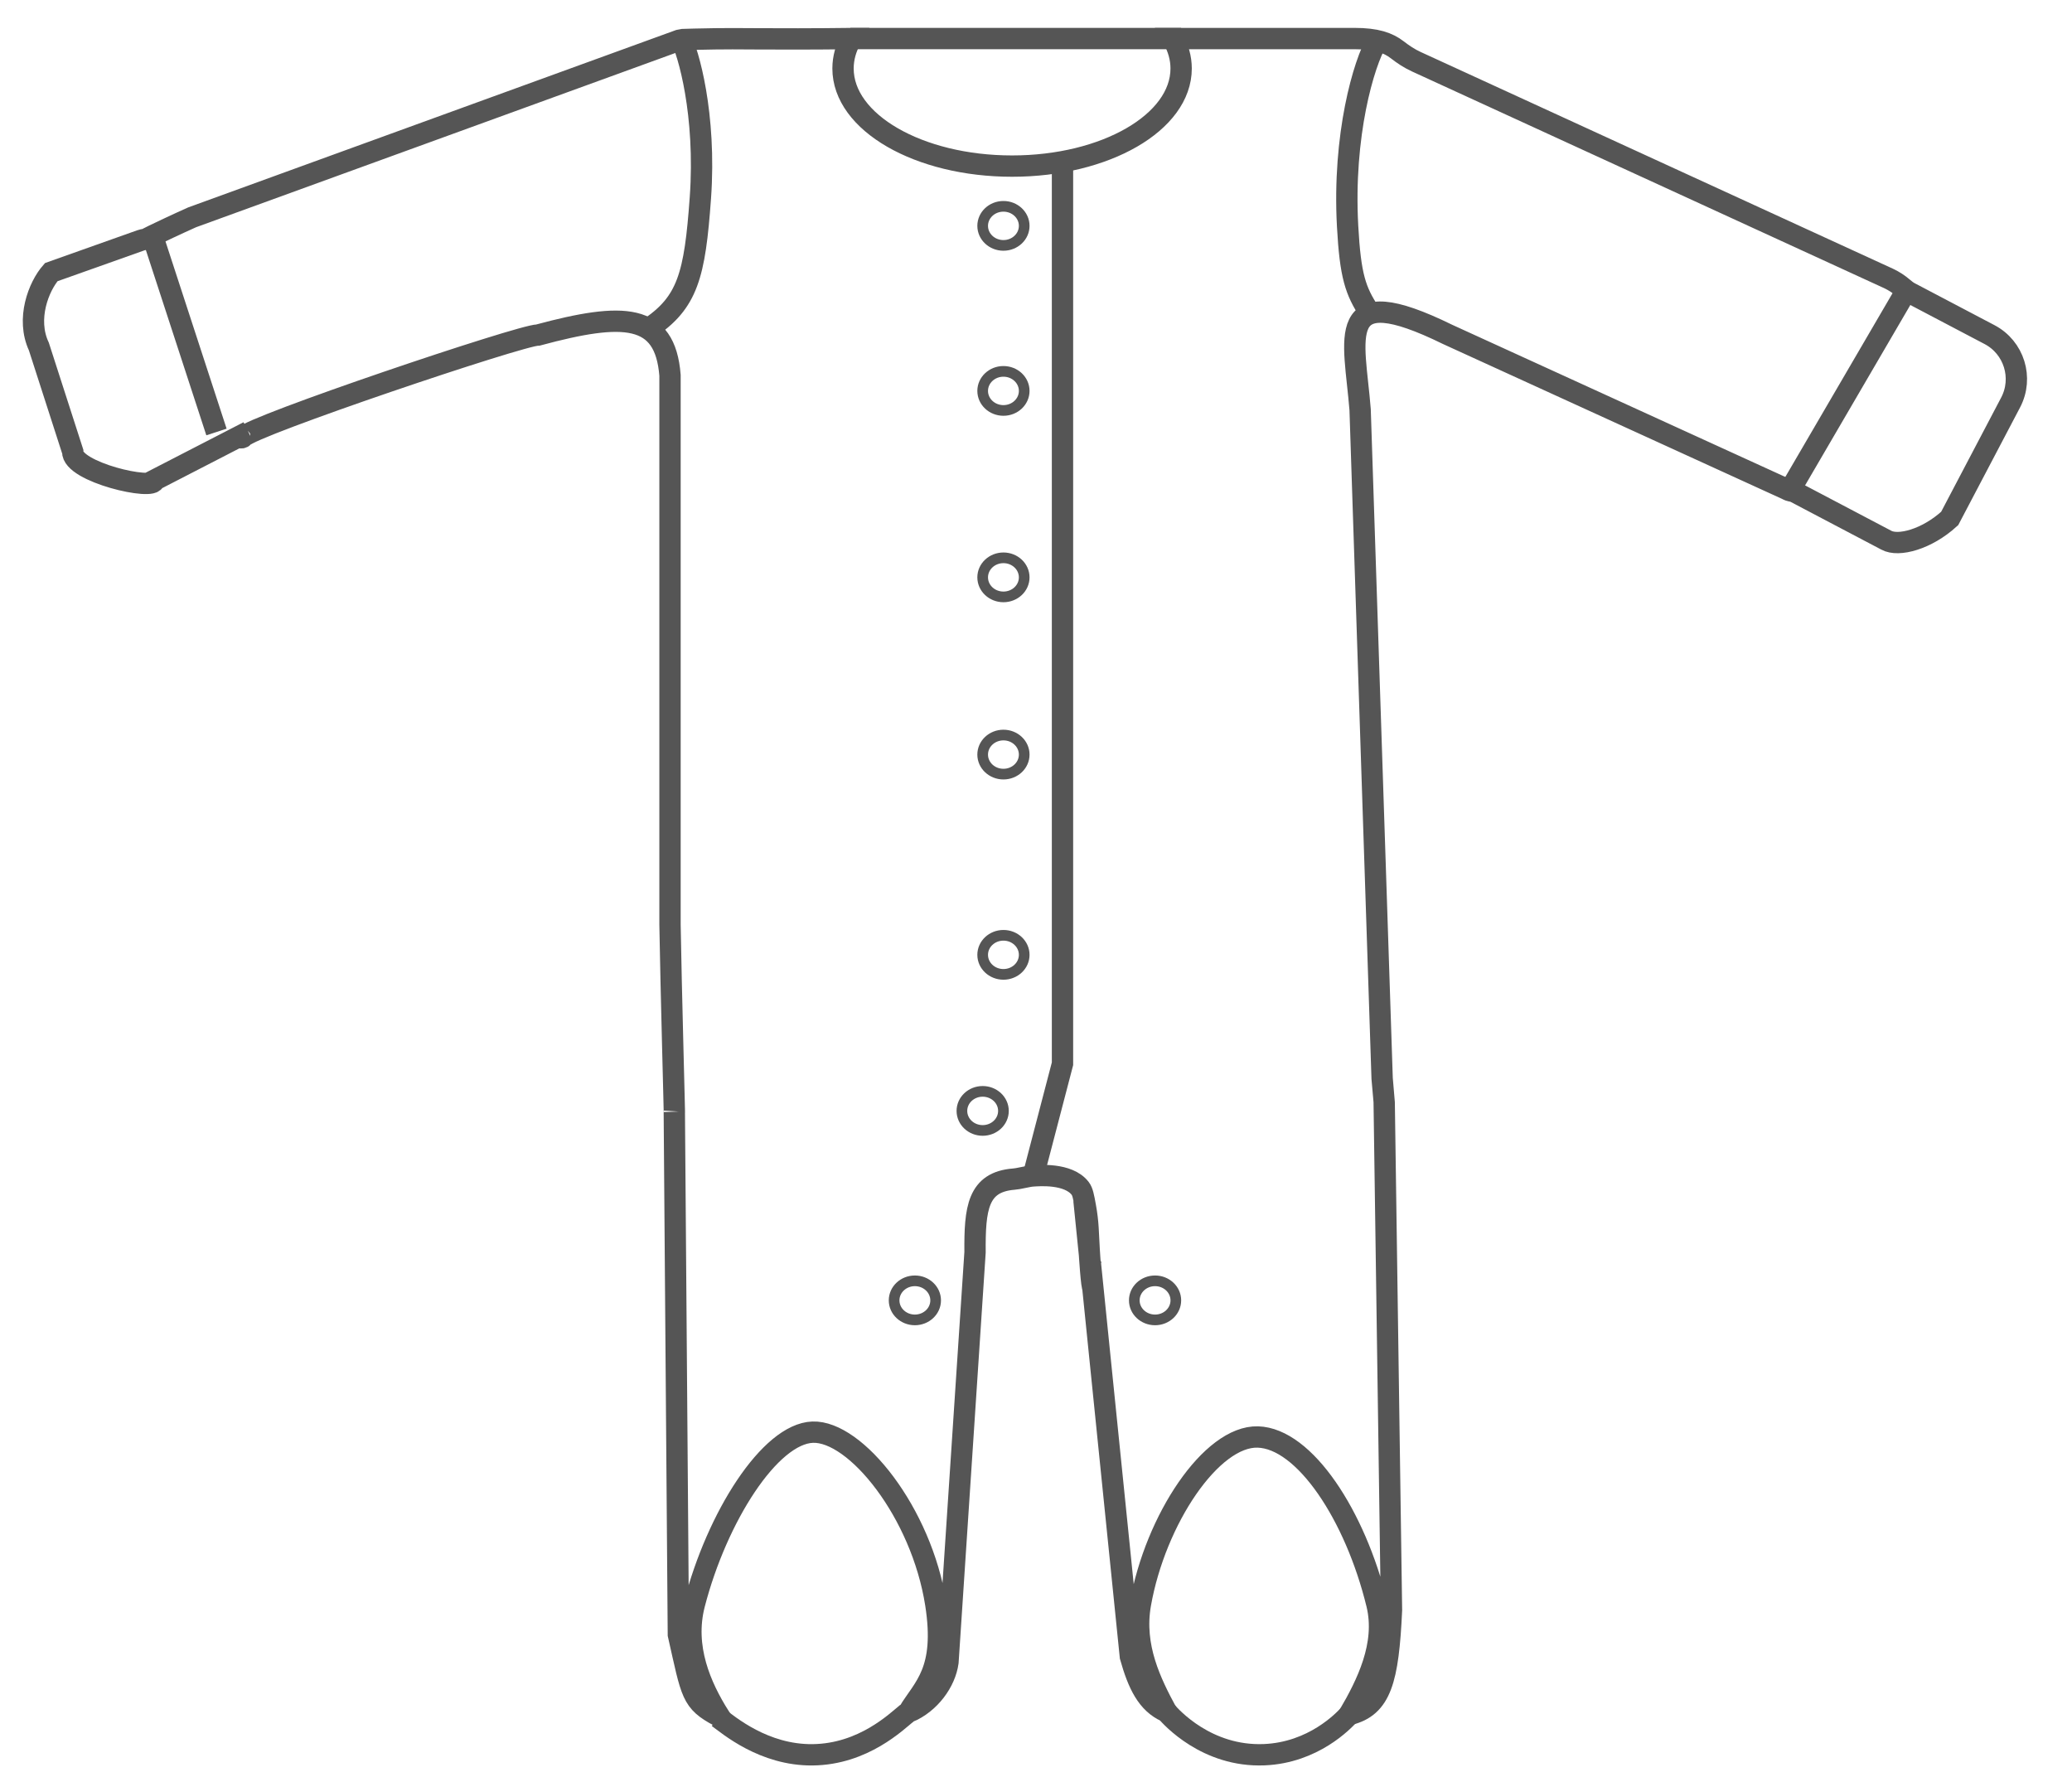 <svg width="583" height="500" viewBox="0 0 583 500" fill="none" xmlns="http://www.w3.org/2000/svg">
<path d="M536.374 81.814L503.503 138.145" stroke="#555555" stroke-width="6" stroke-miterlimit="10"/>
<path d="M60.907 121.546L43.403 67.917" stroke="#555555" stroke-width="6" stroke-miterlimit="10"/>
<path d="M332.323 10.847H239.257" stroke="#555555" stroke-width="6" stroke-miterlimit="10"/>
<path d="M307.136 356.344C307.016 356.035 306.894 355.793 306.814 355.618L309.326 380.349L318.057 466.115C320.247 473.897 322.813 479.234 328.213 481.626C323.941 473.615 318.743 463.401 320.879 451.33C325.083 427.541 340.867 403.925 353.924 404.314C367.075 404.704 381.328 426.371 387.413 451.33C390.22 462.823 384.484 474.005 379.635 482.406C388.555 480.202 390.61 472.715 391.524 453.037L389.469 310.08C389.469 309.852 388.891 303.413 388.891 303.413L382.698 115.255C381.099 95 375.068 78.293 407.308 94.086L502.911 137.755C503.099 137.89 503.288 138.037 504.779 138.319L530.758 151.989C534.157 153.871 542.149 151.761 548.584 145.874L565.725 113.253C569.366 106.331 566.706 97.769 559.788 94.14L537.421 82.379C536.723 82.016 536.091 81.532 535.487 81.008C534.278 79.96 532.908 79.059 531.39 78.347L398.455 17.339C396.548 16.465 394.801 15.296 393.135 14.005C390.583 12.03 387.238 10.847 381.14 10.847H330.04C331.518 13.508 332.337 16.331 332.337 19.274C332.337 34.435 311.045 46.734 284.77 46.734C258.494 46.734 237.203 34.449 237.203 19.274C237.203 16.331 238.009 13.508 239.5 10.847H239.272C230.164 10.981 217.94 10.968 213.158 10.927C209.813 10.9 203.715 10.82 195.358 11.035C194.082 11.062 192.994 11.102 192.162 11.129C191.786 11.196 191.423 11.277 191.047 11.344C145.387 27.944 99.728 44.543 54.069 61.142C51.892 62.11 49.69 63.132 47.446 64.18C44.397 65.618 41.361 67.07 40.918 67.339C40.488 67.379 40.058 67.46 39.615 67.621L14.414 76.572C10.881 80.591 7.294 89.704 10.935 97.5L20.459 127.043C20.19 132.876 43.658 138.199 43.43 135.108L69.826 121.505C66.078 123.307 68.053 123.441 68.483 122.93C70.403 119.973 146.704 94.207 151.406 94.261C175.424 87.796 187.138 88.064 188.522 105.605V260.202C188.777 276.787 189.891 316.479 189.73 312.849L190.872 459.92C194.701 476.814 194.472 478.683 202.438 482.943C197.185 474.569 192.243 463.495 195.386 451.344C201.739 426.774 216.651 403.387 228.66 402.957C240.749 402.527 259.274 425.524 263.304 451.344C266.245 470.241 259.919 474.677 255.607 481.747C261.705 479.18 265.977 473.158 266.729 467.688L274.346 352.352C274.252 339.973 275.098 332.567 285.254 331.761C285.629 331.734 286.006 331.68 286.382 331.613L289.377 331.021C289.834 330.927 290.318 330.874 290.788 330.847C291.998 330.793 300.594 329.959 303.952 334.395C304.624 335.269 304.893 336.693 305.403 339.503C306.25 344.153 306.169 346.881 306.465 351.693C306.545 352.957 307.122 362.42 307.567 362.42" stroke="#555555" stroke-width="6" stroke-miterlimit="10"/>
<path d="M202.035 483.199C205.058 485.403 214.918 493.871 228.619 493.736C242.98 493.589 252.356 484.288 255.203 482.003" stroke="#555555" stroke-width="6" stroke-miterlimit="10"/>
<path d="M328.227 481.626C329.489 483.092 339.55 494.368 355.697 493.709C369.56 493.145 378.05 484.167 379.648 482.406" stroke="#555555" stroke-width="6" stroke-miterlimit="10"/>
<path d="M298.955 45.484V299.301L290.722 330.833" stroke="#555555" stroke-width="6" stroke-miterlimit="10"/>
<path d="M282.339 69.045C285.565 69.045 288.181 66.584 288.181 63.548C288.181 60.512 285.565 58.051 282.339 58.051C279.111 58.051 276.495 60.512 276.495 63.548C276.495 66.584 279.111 69.045 282.339 69.045Z" stroke="#555555" stroke-width="3" stroke-miterlimit="10"/>
<path d="M282.339 167.943C285.565 167.943 288.181 165.483 288.181 162.447C288.181 159.41 285.565 156.949 282.339 156.949C279.111 156.949 276.495 159.41 276.495 162.447C276.495 165.483 279.111 167.943 282.339 167.943Z" stroke="#555555" stroke-width="3" stroke-miterlimit="10"/>
<path d="M282.339 217.809C285.565 217.809 288.181 215.348 288.181 212.312C288.181 209.275 285.565 206.814 282.339 206.814C279.111 206.814 276.495 209.275 276.495 212.312C276.495 215.348 279.111 217.809 282.339 217.809Z" stroke="#555555" stroke-width="3" stroke-miterlimit="10"/>
<path d="M282.339 274.153C285.565 274.153 288.181 271.692 288.181 268.656C288.181 265.62 285.565 263.158 282.339 263.158C279.111 263.158 276.495 265.62 276.495 268.656C276.495 271.692 279.111 274.153 282.339 274.153Z" stroke="#555555" stroke-width="3" stroke-miterlimit="10"/>
<path d="M282.339 115.484C285.565 115.484 288.181 113.022 288.181 109.986C288.181 106.951 285.565 104.489 282.339 104.489C279.111 104.489 276.495 106.951 276.495 109.986C276.495 113.022 279.111 115.484 282.339 115.484Z" stroke="#555555" stroke-width="3" stroke-miterlimit="10"/>
<path d="M276.495 318.064C279.723 318.064 282.339 315.604 282.339 312.567C282.339 309.531 279.723 307.069 276.495 307.069C273.268 307.069 270.652 309.531 270.652 312.567C270.652 315.604 273.268 318.064 276.495 318.064Z" stroke="#555555" stroke-width="3" stroke-miterlimit="10"/>
<path d="M257.42 371.371C260.647 371.371 263.264 368.91 263.264 365.874C263.264 362.838 260.647 360.376 257.42 360.376C254.193 360.376 251.576 362.838 251.576 365.874C251.576 368.91 254.193 371.371 257.42 371.371Z" stroke="#555555" stroke-width="3" stroke-miterlimit="10"/>
<path d="M325.002 371.371C328.229 371.371 330.845 368.91 330.845 365.874C330.845 362.838 328.229 360.376 325.002 360.376C321.774 360.376 319.158 362.838 319.158 365.874C319.158 368.91 321.774 371.371 325.002 371.371Z" stroke="#555555" stroke-width="3" stroke-miterlimit="10"/>
<path d="M191.57 10.847C193.585 14.462 198.757 32.083 197.065 55.685C195.506 77.433 193.518 85.161 182.435 92.486" stroke="#555555" stroke-width="6" stroke-miterlimit="10"/>
<path d="M387.479 11.438C383.731 17.728 377.767 37.957 379.177 63.656C379.943 77.648 381.38 81.855 385.357 87.903" stroke="#555555" stroke-width="6" stroke-miterlimit="10"/>
</svg>
